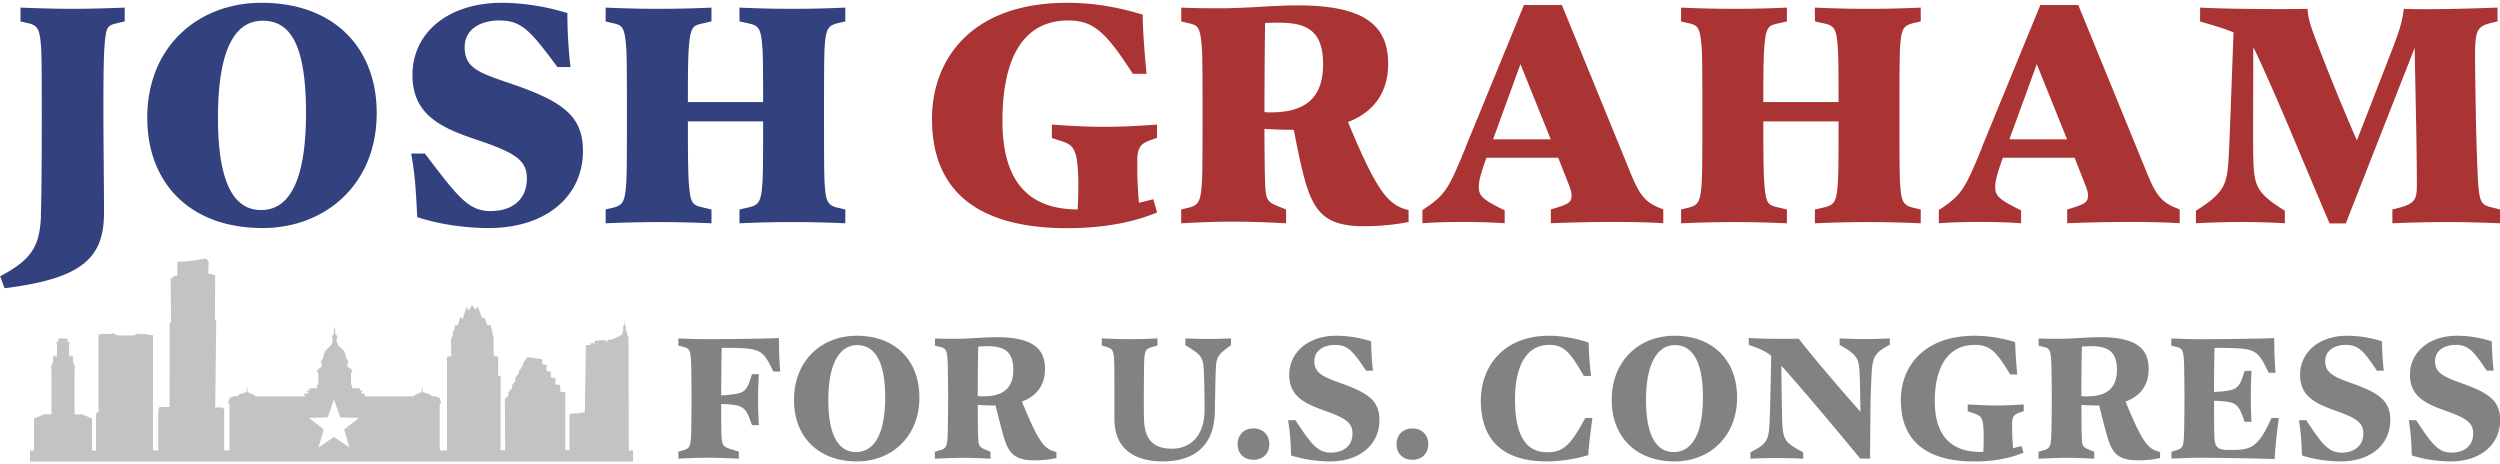 <svg width="447" height="83" fill="none" xmlns="http://www.w3.org/2000/svg"><g clip-path="url(#clip0_403_12)"><path d="M7.3 38.655c.168-3.91.168-15.688.168-18.387 0-3.51 0-10.108-.108-11.549-.228-3.559-.564-4.188-2.45-4.6l-1.248-.29v-2.47c7.696.291 10.998.291 18.635 0v2.47l-1.25.29c-1.932.46-2.112.63-2.389 4.54-.168 2.7-.168 7.638-.168 11.609 0 4.6.109 13.509.109 17.758 0 8.159-3.939 11.778-17.783 13.51l-.792-2.131c5.247-2.82 7.072-4.94 7.3-10.75H7.3zm19.03-17.588C26.33 8.138 35.625.5 46.73.5c13.112 0 20.628 8.159 20.628 19.707 0 12.928-9.353 20.567-20.4 20.567-13.17 0-20.627-8.22-20.627-19.707zm20.352 16.487c4.791 0 8.033-4.71 8.033-17.359 0-12.65-3.026-16.487-7.757-16.487-4.73 0-7.984 4.66-7.984 17.359 0 12.008 3.026 16.487 7.696 16.487h.012zm27.916 1.271c-.228-4.77-.396-7.59-1.08-11.379h2.449c5.931 7.82 7.804 10.29 11.743 10.29 3.65 0 6.495-1.84 6.495-5.86 0-3.22-2.113-4.6-9.005-6.9-6.16-2.07-11.454-4.37-11.454-11.548C73.746 5.79 80.18.5 89.763.5c3.878 0 8.26.75 11.682 1.84 0 2.869.168 6.44.565 9.648h-2.342c-4.959-6.67-6.435-8.329-10.482-8.329-2.797 0-6.1 1.26-6.1 4.77 0 3.68 2.39 4.54 8.153 6.488 9.69 3.28 12.992 5.98 12.992 12.13 0 7.759-6.268 13.727-16.87 13.727-4.959 0-9.69-.92-12.763-1.95zm33.691-1.38l1.249-.29c1.885-.46 2.221-1.09 2.449-4.65.108-1.44.108-8.219.108-12.237 0-3.45 0-10.06-.108-11.488-.288-4.14-.744-4.249-2.449-4.648l-1.249-.291V1.359c6.436.291 12.655.291 18.923 0v2.47l-1.477.339c-1.825.4-2.281.52-2.57 4.37-.168 2.01-.168 5.92-.168 9.708h13.448c0-3.51 0-8.22-.12-9.539-.228-3.728-.685-4.14-2.57-4.54l-1.536-.338v-2.47a205.17 205.17 0 0018.922 0v2.47l-1.248.29c-1.934.46-2.222 1.09-2.45 4.37-.108 1.84-.108 7.01-.108 11.779 0 5.568 0 10.688.108 12.528.228 3.28.516 3.91 2.45 4.37l1.248.29v2.47c-6.387-.29-12.595-.29-18.922 0v-2.47l1.536-.35c1.994-.46 2.342-1.03 2.57-4.54.12-1.44.12-6.948.12-10.858h-13.448c0 4.37 0 8.849.168 11.028.289 3.74.625 3.91 2.57 4.37l1.477.35v2.47c-6.496-.29-12.307-.29-18.923 0v-2.481z" fill="#33417F"/><path d="M166.642 21.248c0-10.52 6.892-20.748 24.17-20.748 5.066 0 9.629.92 13.507 2.13 0 2.53.288 6.44.685 10.568h-2.45c-4.79-7.408-7.012-9.539-11.514-9.539-8.897 0-11.803 8.05-11.803 17.989 0 11.439 5.247 15.797 13.448 15.797.12-2.3.12-3.68.12-4.89 0-1.211-.12-3.22-.288-4.14-.457-2.41-1.309-2.76-3.362-3.39l-1.081-.339v-2.409c3.134.23 6.328.4 9.401.4 3.074 0 6.208-.17 9.402-.4v2.36l-.793.291c-1.657.569-2.737.98-2.737 3.68v2.07c0 1.21.12 3.559.288 5.568.852-.17 1.705-.4 2.569-.63l.685 2.361c-4.623 1.95-10.206 2.82-16.077 2.82-15.165 0-24.17-5.979-24.17-19.537v-.012zm44.569 16.197l1.249-.29c1.885-.46 2.221-1.09 2.449-4.65.108-1.44.108-8.219.108-12.237 0-3.45 0-10.06-.108-11.488-.288-4.14-.744-4.249-2.449-4.648l-1.249-.291V1.359c1.201.061 3.134.122 6.844.122 5.019 0 9.581-.521 14.024-.521 12.427 0 16.125 3.97 16.125 10.459 0 5-2.51 8.619-7.18 10.398 5.187 12.529 7.18 14.877 10.83 15.749v2.13c-2.053.4-4.791.75-7.925.75-7.984 0-9.629-3.22-11.574-12.177-.288-1.32-.684-3.28-1.021-5.06-1.933 0-3.65-.06-5.247-.17v1.03c0 3.16.06 7.009.108 8.558.121 2.76.229 3.39 2.054 4.14l1.705.69v2.47c-3.074-.17-6.328-.291-9.582-.291-3.254 0-5.871.109-9.173.29v-2.47l.012-.011zm16.125-17.359c5.703 0 9.233-2.3 9.233-8.558 0-5.86-2.677-7.47-7.864-7.47-.913 0-1.765 0-2.51.061a1337.6 1337.6 0 00-.108 15.919c.457.06.853.06 1.249.06v-.012zm34.724 6.21L272.482.899h6.783l12.427 30.396c1.249 2.99 2.222 4.71 4.731 5.75l.973.4v2.47c-2.678-.17-5.583-.23-8.717-.23-3.302 0-7.3.06-11.395.23v-2.47c3.422-.98 3.71-1.32 3.71-2.59 0-.57-.228-1.211-1.08-3.33l-1.309-3.328h-12.823c-.973 2.699-1.369 4.14-1.369 5.168 0 1.61.516 2.24 4.623 4.25v2.3c-2.45-.17-5.079-.23-7.529-.23-2.449 0-4.958.06-7.18.23v-2.361c4.167-2.7 4.671-3.79 7.757-11.258h-.024zm15.212-1.38l-5.415-13.449-4.899 13.449h10.314zm23.305 12.529l1.249-.29c1.885-.46 2.221-1.09 2.45-4.65.108-1.44.108-8.219.108-12.237 0-3.45 0-10.06-.108-11.488-.289-4.14-.745-4.249-2.45-4.648l-1.249-.291V1.359c6.436.291 12.656.291 18.923 0v2.47l-1.477.339c-1.825.4-2.281.52-2.569 4.37-.168 2.01-.168 5.92-.168 9.708h13.447c0-3.51 0-8.22-.12-9.539-.228-3.728-.684-4.14-2.569-4.54l-1.537-.338v-2.47c6.496.291 12.535.291 18.923 0v2.47l-1.249.29c-1.933.46-2.221 1.09-2.449 4.37-.109 1.84-.109 7.01-.109 11.779 0 5.568 0 10.688.109 12.528.228 3.28.516 3.91 2.449 4.37l1.249.29v2.47a205.9 205.9 0 00-18.923 0v-2.47l1.537-.35c1.993-.46 2.341-1.03 2.569-4.54.12-1.44.12-6.948.12-10.858h-13.447c0 4.37 0 8.849.168 11.028.288 3.74.624 3.91 2.569 4.37l1.477.35v2.47c-6.496-.29-12.307-.29-18.923 0v-2.481zm53.803-11.149L364.814.899h6.783l12.427 30.396c1.249 2.99 2.222 4.71 4.731 5.75l.973.4v2.47c-2.678-.17-5.583-.23-8.717-.23-3.302 0-7.3.06-11.395.23v-2.47c3.422-.98 3.71-1.32 3.71-2.59 0-.57-.228-1.211-1.08-3.33l-1.309-3.328h-12.823c-.973 2.699-1.369 4.14-1.369 5.168 0 1.61.516 2.24 4.623 4.25v2.3c-2.45-.17-5.079-.23-7.529-.23-2.449 0-4.958.06-7.18.23v-2.361c4.167-2.7 4.671-3.79 7.757-11.258h-.036zm15.212-1.38l-5.415-13.449-4.898 13.449h10.313zM403.283 9.24c-.12-.23-.228-.52-.396-.75 0 7.238-.06 17.758 0 19.416.12 5.169.336 6.488 5.643 9.769v2.24c-5.247-.291-9.977-.291-15.897 0v-2.24c5.295-3.33 5.583-4.77 5.872-9.878.12-1.84.564-14.369.852-22.007-1.477-.63-3.422-1.21-5.979-1.949V1.359c5.583.291 15.621.291 19.211.23.12 1.84.624 3.22 1.248 4.89 1.825 4.88 4.899 12.53 7.577 18.619l6.387-16.44c1.477-3.849 1.765-5.168 1.993-7.069 6.1.17 12.992-.108 16.762-.23v2.47l-.745.17c-2.677.629-3.133 1.15-3.254 4.66-.06 1.489.061 8.268.121 11.67.06 4.769.336 11.317.396 12.237.288 3.79.624 4.08 2.569 4.54l1.369.35v2.47c-6.724-.29-12.487-.29-19.259 0v-2.47c3.938-.92 4.383-1.44 4.383-4.478 0-2.24-.06-7.868-.168-12.698l-.229-11.718-12.307 31.377h-2.905c-5.067-11.779-8.489-20.519-13.22-30.687l-.024-.012z" fill="#A33"/><path d="M112.431 80.49l-.06-20.445-.252-.073v-.69l-.216-.06v-.968l-.168-.134-.048-1.101-.084 1.113-.168.17v.932l-.156.133-.036.46-1.585.8-1.009.18v.158h-.084l-.036.218-.108.048v-.314l-.636-.122-1.453.182v.509l-.324-.158-.396.049v.278l-.289.06h-.564l-.192 12.033-.985.06v.122h-.372l-.528-.049v.11l-.697-.061v.17h-.168v6.39h-.744V70.105l-.877-.072-.048-1.187-.828-.133v-1.101l-.828-.133v-1.03l-.78-.132.023-1.054-.78-.133v-.896l-2.666-.387-.828 1.21.024.315-.697.98v.303l-.696.98.084.46-.648.848.048.57-.216.023-.48.69v.666l-.265.024-.348.485.06 9.103h-.829l.024-13.243-.444-.085v-3.377l-.816-.218V60.54s-.469-2.24-.529-2.348c-.048-.109-.576-.024-.576-.024l-.528-1.38-.444.084s-.697-2.045-.793-2.045c-.096 0-.348.605-.348.605s-.576-.835-.648-.835c-.073 0-.625 1.029-.625 1.029s-.18-.642-.252-.75c-.072-.11-.768 2.105-.768 2.105l-.469-.254-.444 1.44h-.528l-.048.69s-.072.17-.228.388c-.144.218-.048.642-.048.642l-.349.75.049 3.014-.769.17v16.705h-1.285v-8.353l.24-.036v-.327l-.156-.12s.084-.364-.24-.606-1.332-.278-1.332-.278l-.205-.279-1.332-.412-.108-1.04-.108 1.04-1.25.533-.215.23h-8.813l.12-.23v-.254l-.757-.06.3-.34v-.157h-.42v-.411h-1.465s.108-.255.12-.376c.012-.12-.24-.278-.24-.278v-2.119s.24-.193.24-.314-.42-.533-.636-.642a1.884 1.884 0 01-.276-.157v-.545s.18-.121.18-.303c0-.181-.396-.641-.396-.641s-.096-1.114-.589-1.55c-.504-.448-.78-.653-.78-.714 0-.06-.108-.302-.156-.339-.048-.036-.012-.278-.18-.339v-.532s.156-.121.156-.218-.06-.11-.072-.17c-.012-.06-.048-.242-.132-.339a2.296 2.296 0 01-.216-.278s.072-.472.012-.714c-.048-.182-.048-.242-.072-.279v-.024h-.048v.024s-.036.097-.072.279c-.06.242.012.714.012.714s-.12.181-.217.278c-.096.097-.12.279-.132.34-.011.06-.072.072-.072.169 0 .097.156.218.156.218v.532c-.168.06-.132.303-.18.34-.048.035-.156.278-.156.338s-.288.279-.78.714c-.504.448-.589 1.55-.589 1.55s-.396.46-.396.641c0 .182.168.303.168.303v.545s-.048.048-.252.157c-.216.11-.636.52-.636.642 0 .12.24.314.24.314v2.119s-.252.157-.24.278c.012.121.12.376.12.376h-1.465v.411h-.42v.157l.3.34-.768.06v.254l.132.23h-8.813l-.216-.23-1.25-.532-.107-1.042-.108 1.041-1.333.412-.204.278s-1.009.037-1.333.279c-.324.242-.24.605-.24.605l-.156.121v.327l.24.036v8.353h-.96v-7.348l-.313-.327h-1.284l.18-15.482-.24-.242.06-7.844-.54-.267-.565-.048-.144-.157.084-1.998-.48-.593s-1.321.242-2.69.412c-1.38.157-2.45.193-2.45.193l.025 2.433c-.24 0-.84.194-.84.194v.242l-.36.024.06 7.869-.24.133-.025 15.047-1.825.024-.204.508v7.239h-.937V59.936l-.744-.06-.18-.121h-.937l-.12-.061-.096.06-.276.025-.336-.182-.613.387h-3.013l-.829-.411-.24.121h-1.573l-.132.073h-.648v13.836l-.444.315v6.621h-.709v-5.701l-1.753-.751h-1.38v-7.844l.12-.654-.145-.109v-.35h-.084s-.084-.28-.18-.303v-.557s.036-.17.036-.267a.356.356 0 00-.108-.254c-.06-.06-.048-.218-.108-.218s-.084.025-.108.085c-.024.06-.204.048-.216.097 0 .048-.144.097-.144.097l-.048-.436.06-.073v-.181l-.06-.049v-1.5l.084-.219v-.242l-.396-.036v-.085l.084-.097v-.12l.024-.17-.288-.085h-1.165l-.288.085.036.17v.12l.072.097v.085l-.396.036v.242l.084.218v1.501l-.06.049v.181l.06.073-.048.436s-.132-.049-.144-.097c0-.049-.192-.036-.216-.097-.025-.06-.049-.085-.109-.085s-.048.158-.108.218a.379.379 0 00-.108.254c0 .097.036.267.036.267v.556c-.096.025-.18.303-.18.303h-.084v.351l-.144.11.12.653v7.844H7.83l-1.754.75v5.702h-.708v1.997H113.2V80.54h-.757l-.012-.048zm-49.96-.471l-2.761-1.901-2.762 1.9.937-3.244-2.654-2.058 3.35-.096 1.129-3.184 1.128 3.184 3.35.096-2.653 2.058.936 3.245z" fill="#C4C3C3"/><path d="M121.292 80.769l.769-.23c1.14-.315 1.405-.605 1.489-2.433.06-1.09.096-4.745.096-6.985 0-2.021-.036-5.58-.096-6.67-.132-2.082-.409-2.179-1.489-2.47l-.769-.193v-1.283c1.585.097 3.626.133 5.211.133 2.198 0 9.029-.036 12.776-.194 0 1.284 0 3.305.228 5.992h-1.237c-1.681-3.595-2.293-4.067-6.172-4.2-.768-.036-1.969-.036-3.049-.036-.06 2.021-.096 5.859-.096 8.498.504-.037 1.14-.061 1.585-.134 2.605-.29 2.989-.58 3.914-3.655h1.236a72.003 72.003 0 000 9.103h-1.236c-.985-2.881-1.405-3.462-3.818-3.68a16.806 16.806 0 00-1.681-.097c0 2.493 0 4.902.06 5.859.096 1.67.48 1.864 1.849 2.276l1.236.387v1.247c-2.221-.097-4.19-.158-5.883-.158-1.177 0-2.893.06-4.923.158v-1.247.012zm20.676-9.26c0-7.021 4.899-11.476 11.226-11.476 6.832 0 11.191 4.358 11.191 11.028 0 7.045-4.959 11.439-11.191 11.439-6.868 0-11.226-4.394-11.226-10.991zm11.094 9.32c3.086 0 5.211-2.953 5.211-9.805 0-6.851-2.125-9.32-5.019-9.32-2.893 0-5.151 2.917-5.151 9.805 0 6.887 2.126 9.32 4.959 9.32zm14.108-.06l.769-.23c1.14-.315 1.392-.605 1.488-2.433.061-1.09.097-4.745.097-6.985 0-2.021-.036-5.605-.097-6.694-.132-2.046-.408-2.179-1.488-2.433l-.769-.194v-1.283c.793.036 1.777.06 3.626.06 2.474 0 5.115-.29 7.444-.29 6.64 0 8.609 2.24 8.609 5.677 0 2.918-1.489 4.867-4.13 5.835 3.026 7.372 4.034 8.558 6.171 9.006v1.09c-1.116.254-2.449.411-3.914.411-4.01 0-4.802-1.598-5.727-4.963a161.476 161.476 0 01-1.237-4.842c-1.116 0-2.161-.036-3.181-.097v.097c0 1.67 0 4.14.06 5.641.06 1.477.132 1.792 1.272 2.24l.949.387v1.247c-1.933-.097-3.53-.158-4.899-.158-1.117 0-2.93.06-5.055.158v-1.247h.012zm8.705-9.902c3.302 0 5.307-1.32 5.307-4.77 0-3.231-1.621-4.2-4.647-4.2-.54 0-1.08.036-1.62.06-.06 2.337-.096 5.315-.096 8.874.384.036.732.036 1.044.036h.012zm25.094 9.163c-1.14-1.246-1.717-2.917-1.717-5.29v-6.572c0-1.538 0-2.954-.06-3.91-.096-1.695-.384-1.95-1.489-2.276l-.696-.194v-1.283a87.92 87.92 0 005.055.133c1.561 0 3.11-.036 4.899-.133v1.283l-.601.158c-1.428.387-1.681.544-1.777 2.469-.06 1.501-.096 9.163-.036 10.677.156 3.462 1.621 5.132 5.019 5.132 3.11 0 5.811-2.118 5.811-6.96 0-2.59-.06-5.544-.132-6.924-.132-2.433-.348-2.857-3.301-4.612v-1.223c1.428.06 2.797.097 4.226.097a82.42 82.42 0 003.938-.097v1.223c-2.449 1.73-2.641 2.082-2.737 4.684-.06 1.32-.133 6.222-.157 7.336-.156 5.931-3.626 8.752-9.377 8.752-2.989 0-5.403-.835-6.868-2.47zm20.316-.605c0-1.67 1.14-2.82 2.833-2.82 1.693 0 2.834 1.15 2.834 2.82s-1.141 2.785-2.834 2.785-2.833-1.126-2.833-2.785zm9.569 2.022c-.096-2.41-.156-3.97-.54-6.319h1.309c2.761 4.2 3.938 5.798 6.327 5.798 2.257 0 3.878-1.222 3.878-3.401 0-1.925-1.212-2.76-4.826-4.043-3.819-1.344-6.484-2.627-6.484-6.5 0-3.874 3.278-6.95 8.393-6.95a20.3 20.3 0 016.231.994c.06 1.767.132 3.498.348 5.253h-1.236c-2.354-3.522-3.278-4.612-5.559-4.612-1.717 0-3.687.8-3.687 2.917 0 2.119 1.621 2.82 4.671 3.91 5.091 1.792 6.964 3.233 6.964 6.634 0 4.322-3.47 7.372-8.837 7.372-2.665 0-5.115-.484-6.928-1.053h-.024zm18.851-2.022c0-1.67 1.14-2.82 2.833-2.82 1.693 0 2.834 1.15 2.834 2.82s-1.141 2.785-2.834 2.785-2.833-1.126-2.833-2.785zm15.068-7.795c0-5.992 3.914-11.597 12.211-11.597 2.45 0 5.115.545 7.06 1.222.06 2.119.192 3.947.444 5.956h-1.308c-2.414-4.164-3.47-5.544-6.196-5.544-4.19 0-6.099 4.007-6.099 9.745 0 7.214 2.449 9.454 5.787 9.454 2.894 0 4.166-1.32 6.772-6.125h1.272c-.288 2.275-.6 4.394-.732 6.633-2.005.642-4.863 1.126-7.444 1.126-7.252 0-11.767-3.329-11.767-10.87zm23.401-.121c0-7.021 4.899-11.476 11.227-11.476 6.832 0 11.19 4.358 11.19 11.028 0 7.045-4.959 11.439-11.19 11.439-6.868 0-11.227-4.394-11.227-10.991zm11.095 9.32c3.085 0 5.211-2.953 5.211-9.805 0-6.851-2.126-9.32-5.019-9.32-2.894 0-5.151 2.917-5.151 9.805 0 6.887 2.125 9.32 4.959 9.32zm19.235-15.446c.036 3.68.096 8.498.156 10.035.132 3.208.504 3.753 3.746 5.448v1.15a94.378 94.378 0 00-9.438 0v-1.15c3.086-1.537 3.278-2.276 3.434-5.387.096-1.634.229-8.461.289-11.863-1.021-.835-1.934-1.223-4.011-1.961v-1.223c3.026.194 6.076.158 8.933.133 2.642 3.402 7.252 8.777 11.035 13.074-.036-3.014-.096-5.774-.157-7.02-.132-2.567-.48-3.209-3.566-4.964v-1.15a85.46 85.46 0 008.97 0v1.15c-2.666 1.344-3.086 2.24-3.242 5a158.711 158.711 0 00-.228 7.916c0 1.67-.06 4.963-.06 7.433h-1.753c-4.959-6.053-10.843-12.977-14.12-16.633l.012.012zm21.36 6.187c0-6.03 4.106-11.537 13.195-11.537 2.738 0 5.439.545 7.252 1.15.036 1.537.156 3.656.384 5.774h-1.272c-2.414-4.043-3.59-5.29-6.328-5.29-5.307 0-7.156 4.745-7.156 10.035 0 6.597 3.302 9.103 8.141 9.103h.54c.06-1.32.06-2.179.06-2.953 0-.702-.036-1.598-.132-2.143-.192-1.186-.576-1.44-1.681-1.828l-1.045-.35v-1.224c1.681.097 3.59.194 5.091.194 1.585 0 3.206-.06 4.923-.194v1.223l-.408.133c-1.213.388-1.657.642-1.657 2.082v1.03c0 .701.06 2.178.156 3.364l1.525-.387.348 1.186c-2.606 1.09-5.655 1.574-8.801 1.574-7.888 0-13.123-3.171-13.123-10.93l-.012-.013zm24.637 9.199l.769-.23c1.141-.315 1.405-.605 1.489-2.433.06-1.09.096-4.745.096-6.985 0-2.021-.036-5.605-.096-6.694-.132-2.046-.408-2.179-1.489-2.433l-.769-.194v-1.283c.793.036 1.777.06 3.627.06 2.485 0 5.114-.29 7.444-.29 6.639 0 8.609 2.24 8.609 5.677 0 2.918-1.489 4.867-4.131 5.835 3.026 7.372 4.035 8.558 6.172 9.006v1.09c-1.117.254-2.45.411-3.914.411-4.011 0-4.803-1.598-5.728-4.963a161.108 161.108 0 01-1.236-4.842 52.83 52.83 0 01-3.182-.097v.097c0 1.67 0 4.14.06 5.641.06 1.477.132 1.792 1.273 2.24l.948.387v1.247c-1.933-.097-3.53-.158-4.899-.158-1.116 0-2.929.06-5.055.158v-1.247h.012zm8.705-9.902c3.302 0 5.307-1.32 5.307-4.77 0-3.231-1.621-4.2-4.646-4.2-.541 0-1.081.036-1.621.06-.06 2.337-.096 5.315-.096 8.874.384.036.732.036 1.044.036h.012zm15.021 9.902l.768-.23c1.141-.315 1.405-.605 1.489-2.433.06-1.09.096-4.745.096-6.985 0-2.021-.036-5.605-.096-6.694-.132-2.046-.408-2.179-1.489-2.433l-.768-.194v-1.283c1.585.06 3.746.133 5.187.133 2.221 0 9.509-.06 13.219-.193 0 1.32.036 3.813.228 6.185h-1.236c-1.753-3.752-2.354-4.26-6.232-4.394a58.9 58.9 0 00-3.434-.036c-.06 1.864-.096 5.35-.096 7.856.48 0 1.045-.036 1.561-.097 2.569-.29 2.99-.58 3.914-3.656h1.237c-.156 2.978-.192 6.126 0 9.103h-1.237c-1.02-2.977-1.393-3.462-3.938-3.68l-1.525-.096c0 2.687 0 5.157.06 6.537.096 1.924.673 2.275 2.666 2.275.576 0 1.08 0 1.657-.036 2.701-.133 3.914-1.32 5.883-5.677h1.309c-.349 2.626-.637 5.132-.733 7.335-4.13-.133-10.938-.23-13.543-.23-1.369 0-2.798.06-4.923.158v-1.247l-.024.012zm23.365.678c-.096-2.41-.156-3.97-.54-6.319h1.308c2.762 4.2 3.939 5.798 6.328 5.798 2.257 0 3.878-1.222 3.878-3.401 0-1.925-1.212-2.76-4.826-4.043-3.819-1.344-6.484-2.627-6.484-6.5 0-3.874 3.278-6.95 8.393-6.95a20.3 20.3 0 016.231.994c.06 1.767.132 3.498.348 5.253h-1.236c-2.354-3.522-3.278-4.612-5.56-4.612-1.717 0-3.686.8-3.686 2.917 0 2.119 1.621 2.82 4.671 3.91 5.091 1.792 6.964 3.233 6.964 6.634 0 4.322-3.47 7.372-8.837 7.372-2.666 0-5.115-.484-6.928-1.053h-.024zm19.643 0c-.096-2.41-.156-3.97-.54-6.319h1.309c2.761 4.2 3.938 5.798 6.327 5.798 2.257 0 3.878-1.222 3.878-3.401 0-1.925-1.212-2.76-4.826-4.043-3.819-1.344-6.484-2.627-6.484-6.5 0-3.874 3.278-6.95 8.393-6.95a20.3 20.3 0 016.231.994c.06 1.767.132 3.498.348 5.253h-1.236c-2.354-3.522-3.278-4.612-5.559-4.612-1.717 0-3.687.8-3.687 2.917 0 2.119 1.621 2.82 4.671 3.91 5.091 1.792 6.964 3.233 6.964 6.634 0 4.322-3.47 7.372-8.837 7.372-2.665 0-5.115-.484-6.928-1.053h-.024z" fill="#818282"/></g><defs><clipPath id="clip0_403_12"><path fill="#fff" transform="translate(0 .5)" d="M0 0h447v82H0z"/></clipPath></defs></svg>